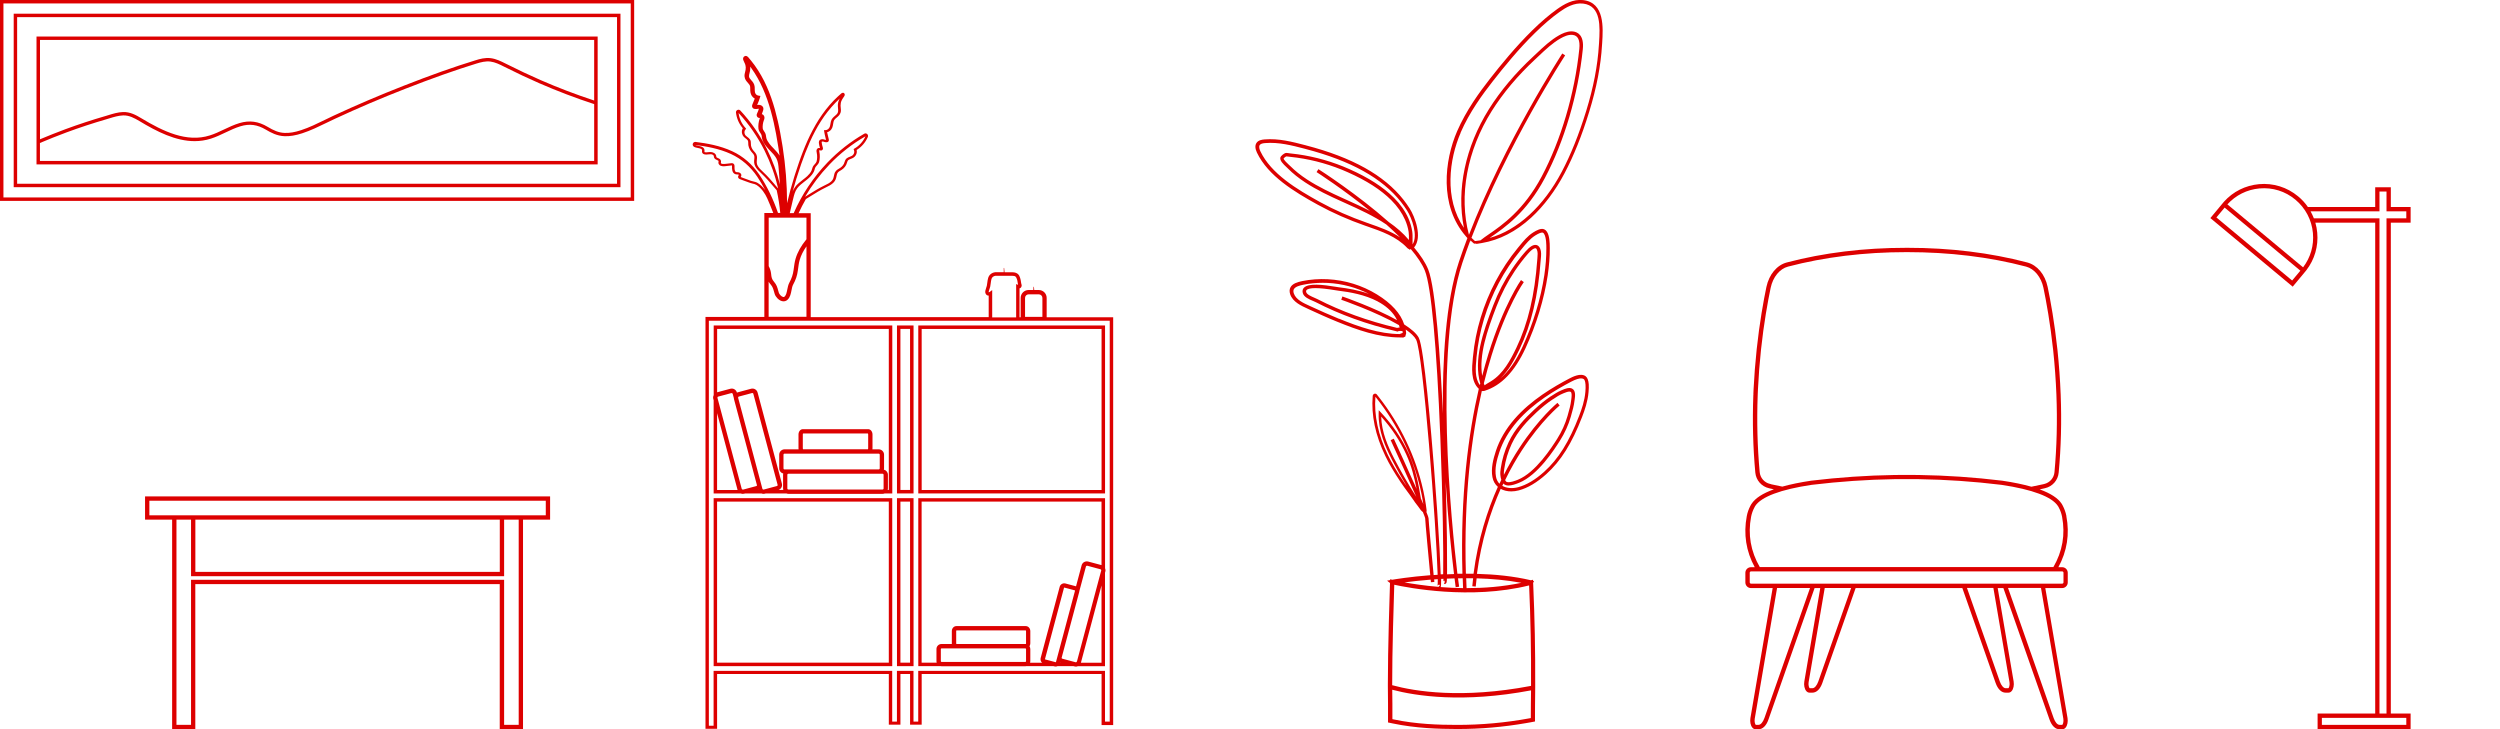 <svg xmlns="http://www.w3.org/2000/svg" id="_&#x30EC;&#x30A4;&#x30E4;&#x30FC;_2" data-name="&#x30EC;&#x30A4;&#x30E4;&#x30FC; 2" viewBox="0 0 480 140"><defs><style>      .cls-1 {        fill: none;      }      .cls-1, .cls-2 {        stroke-width: 0px;      }      .cls-2 {        fill: #d00;      }    </style></defs><g id="_&#x30EC;&#x30A4;&#x30E4;&#x30FC;_1-2" data-name="&#x30EC;&#x30A4;&#x30E4;&#x30FC; 1"><path class="cls-2" d="M269.33,64.82h.08s.07-.04.07-.04c.06-.03.13-.07.2-.1l.14-.06.04-.15c.02-.05.02-.11.02-.16.07-.11.11-.24.1-.38-.01-.22-.04-.44-.08-.66.95.66,1.67,1.32,1.99,1.93,1.34,2.53,3.9,36.26,4.14,45.16-.26.02-.51.03-.77.05-.39-4.17-.98-10.46-.98-10.92,0-.12-.15-.55-.41-1.19.04-.08.05-.19.04-.33-.09-.74-.2-1.48-.33-2.22-.08-.44-.17-.88-.26-1.32-.02-.11-.05-.21-.07-.32-1.41-6.37-4.36-12.58-8.5-17.86-.06-.08-.13-.16-.19-.24-.07-.09-.14-.18-.21-.27h0c-.11-.14-.28-.19-.45-.14-.19.06-.33.23-.34.42-.31,3.69.51,7.57,2.43,11.54.76,1.57,1.71,3.18,2.89,4.94.49.73,1.04,1.49,1.77,2.47.22.3.44.61.64.91.3.44.61.89.96,1.31.06.08.15.2.24.33.23.34.4.56.55.67l.02.02s.08.07.13.1c.26.62.41,1.04.44,1.17.01.65.69,7.91.98,10.96-3.95.31-6.78.78-7.3.87l-.4-.1v.17s-.59.11-.59.11l.56.44c-.06,1.68-.42,12.9-.41,19.38h0s0,.55,0,.55c0,1.08.02,2.18.03,3.26,0,.63,0,1.28,0,1.91,0,.32,0,.64,0,.96v.72s.33.07.33.07c.19.04.38.08.57.12,4.4.93,8.88,1.06,12.28,1.07.06,0,.13,0,.19,0,4.38,0,8.79-.38,13.1-1.13.29-.05.58-.1.86-.15.18-.03.36-.07.53-.1l.36-.07v-.34c0-.16,0-.32,0-.48v-.7c0-.62,0-1.27.01-1.89,0-.27,0-.54.01-.8,0-.79.02-1.55.02-2.3h0s0-.51,0-.51h0c.03-6.49-.1-12.95-.38-19.2v-.02c0-.12-.01-.24-.02-.35l.17-.37-.19-.05v-.2s-.4.1-.4.1c-3.34-.79-6.93-1.14-10.37-1.23.86-6.47,2.61-11.93,4.56-16.32.58.32,1.28.49,2.03.49.47,0,.96-.07,1.46-.2,1.7-.45,3.47-1.5,5.26-3.11,2.8-2.52,4.92-5.9,6.88-10.98.5-1.28,1.09-2.98,1.24-4.77.05-.57.07-1.08.04-1.51h0c-.06-.78-.26-1.29-.61-1.55-.95-.69-2.58.17-3.12.45-3,1.58-7.35,4.1-10.53,7.78-1.68,1.94-2.88,4.01-3.58,6.15-.5,1.54-.97,3.33-.65,5.01.14.76.5,1.39,1.04,1.85-2,4.48-3.81,10.05-4.67,16.69-.49,0-.98-.01-1.47-.01-.44-15.01,1.14-26.68,3.06-35.08.05.01.1.02.15.02s.1,0,.15-.02c.08,0,.16,0,.23-.03,3.21-1.01,5.78-3.69,7.86-8.19,2.09-4.54,3.56-9.37,4.26-13.97.27-1.83.41-3.59.4-5.24,0-1.14-.07-2.4-.54-3.13-.14-.23-.32-.39-.53-.48-.6-.27-1.45.18-2.12.6-1.09.69-1.9,1.69-2.69,2.66-.09.11-.19.23-.28.34-1.6,1.95-3.02,4.08-4.22,6.34-2.38,4.48-3.89,9.48-4.36,14.45l-.03.27c-.19,1.92-.43,4.5,1.14,5.96-1.96,8.47-3.58,20.28-3.14,35.5-.33,0-.65,0-.97.01-1.11-9.32-4.57-43.02.95-59.68.46-1.4.97-2.81,1.49-4.21l.11.13-.07-.25s0-.01,0-.02c.2.2.41.39.62.57.07.06.16.09.25.09.02,0,.03,0,.05,0,.06,0,.12-.03.17-.07.04,0,.08,0,.11-.01l-.18.15,1.21-.2c3.36-.57,6.53-2.2,9.44-4.86,2.44-2.23,4.66-5.19,6.43-8.55,1.76-3.34,3.31-7.19,4.72-11.77,1.42-4.6,2.23-8.81,2.47-12.85l.03-.41c.18-2.88.49-7.7-3.63-8.2h0c-1.97-.24-3.72.81-5.03,1.74-1.53,1.1-3.09,2.43-4.75,4.06-3.2,3.14-6.03,6.62-8.14,9.31-2.02,2.58-4.56,6.06-6.3,10.06-2.43,5.6-3.47,14.24,1.64,20.14l.33.38c-.58,1.52-1.12,3.05-1.63,4.57-2.55,7.69-3.18,18.91-3.08,29.11-.48-10.38-1.37-24.02-2.81-27.64-.53-1.33-1.49-2.77-2.72-4.23,1.68-1.97.14-5.95-.85-7.5h0c-.38-.59-.78-1.16-1.19-1.68-3.72-4.71-9.83-8.11-18.69-10.42l-.06-.02c-2.66-.69-5.18-1.35-7.93-1.13-.55.05-1.16.16-1.51.64-.33.46-.31,1.1.06,1.89,2.15,4.49,7.17,7.53,11.72,10.03,2.81,1.54,5.87,2.89,9.08,4.01l.38.13c2.76.96,5.61,1.95,7.64,4.1l.03.04c.06.06.12.11.18.14l.25.12.03.13.22-.19c1.24,1.46,2.2,2.87,2.72,4.17,1.21,3.05,2.26,14.39,2.96,31.94.48,12.03.62,22.66.55,26.33-.16,0-.32.02-.48.03-.03-1.09-.1-2.66-.22-4.96-.24-4.36-.63-10.05-1.07-15.62-.54-6.83-1.9-22.93-2.92-24.86-.44-.83-1.47-1.7-2.8-2.55-.68-2.1-2.43-4.04-5.23-5.76-2.83-1.74-6.11-2.75-9.48-2.92-1.64-.08-3.28.04-4.86.36-.88.18-1.84.46-2.24,1.16-.22.38-.25.84-.08,1.36.49,1.48,2.1,2.21,3.4,2.8.1.05.2.09.3.14,1.68.77,3.49,1.6,5.35,2.35,3.84,1.57,7.94,3.01,12.02,3.01.16,0,.31,0,.47,0ZM267.7,88.08c-1.21-2.34-2.43-5.1-2.51-8.09,2.01,2.22,3.63,4.66,4.81,7.26.99,2.18,1.55,4.38,1.98,6.62-1.57-3.54-3.51-7.77-4.37-9.64l-.6.28c1.54,3.34,3.53,7.71,4.92,10.89-1.56-2.45-2.98-4.91-4.22-7.31ZM272.82,95.77c-.48-2.96-1.06-5.85-2.36-8.72-1.28-2.83-3.08-5.47-5.33-7.86l-.41-.44-.02.6c-.09,3.33,1.25,6.4,2.57,8.96.87,1.68,1.82,3.38,2.85,5.09,0,0,0,0,0-.01-.05-.06-.09-.12-.13-.19-.03-.04-.05-.08-.08-.11-.05-.07-.1-.14-.14-.2-.02-.03-.04-.06-.06-.09-.05-.07-.1-.14-.14-.21-.02-.03-.04-.05-.05-.08-.06-.09-.13-.19-.19-.28-1.17-1.74-2.11-3.33-2.86-4.87-1.87-3.86-2.67-7.63-2.39-11.19.32.39.63.79.93,1.2,3.93,5.26,6.69,11.38,7.95,17.61.01.06.02.12.04.19.11.54.2,1.08.28,1.62-.14-.32-.28-.66-.44-1.01ZM287.23,91.53c-.29-1.53.15-3.23.63-4.68.67-2.06,1.83-4.05,3.45-5.93,3.11-3.59,7.39-6.07,10.34-7.63.93-.49,1.53-.64,1.92-.64.24,0,.4.06.51.14.11.08.29.32.34,1.07.03.39.02.86-.03,1.4-.15,1.7-.69,3.27-1.2,4.59-1.92,4.98-3.99,8.29-6.71,10.73-1.71,1.54-3.39,2.53-4.99,2.96-1.12.3-2.25.2-3.05-.26.07-.15.14-.3.21-.44.14.15.3.26.49.31.15.05.32.07.5.07.62,0,1.35-.25,2.01-.52,3.65-1.46,6.83-6.47,7.87-8.11.91-1.44,1.61-2.98,2.08-4.59l.05-.19c.26-.9.55-1.91.66-2.91,0-.06.02-.13.03-.2.09-.65.23-1.74-.52-2.1-.56-.27-1.35.05-1.86.27l-.12.05c-.74.3-1.41.74-2.05,1.16h-.02c-1.07.72-2.11,1.55-3.19,2.56-1.75,1.63-3.71,3.65-4.94,6.29-.76,1.64-1.24,3.24-1.5,5.02-.06.39-.11.81-.07,1.24.03.36.09.67.18.94-.12.24-.23.49-.35.75-.34-.35-.57-.8-.67-1.34ZM288.74,91.14c-.03-.36.02-.74.07-1.09.25-1.72.71-3.25,1.44-4.83,1.18-2.53,3.08-4.49,4.79-6.08,1.06-.98,2.07-1.8,3.11-2.48h.02c.61-.42,1.25-.84,1.93-1.11l.12-.05c.29-.12.78-.32,1.11-.32.08,0,.15.01.21.04.32.15.2,1.01.15,1.42-.01.08-.02.15-.03.22-.1.94-.38,1.89-.64,2.8l-.05.19c-.45,1.55-1.12,3.03-2,4.42-1.02,1.6-4.11,6.47-7.56,7.85-.41.16-1.5.6-2.07.43-.14-.04-.26-.17-.36-.36,1.08-2.23,2.2-4.14,3.23-5.73,3.71-5.7,7.21-8.58,7.24-8.6l-.42-.51s-3.59,2.95-7.36,8.73c-.94,1.44-1.94,3.14-2.93,5.1,0,0,0,0,0-.02ZM286.29,73.19c-.12.07-.24.14-.36.22-.3.18-.62.36-.9.57,0,0,0,0,0,0-.05-.13-.09-.26-.13-.39.49-1.98.99-3.77,1.48-5.35,2.94-9.5,6.16-14.04,6.19-14.08l-.54-.39s-3.3,4.65-6.27,14.23c-.39,1.26-.79,2.66-1.18,4.17-.64-4.02.92-8.6,2.74-13.33.93-2.41,2.11-4.7,3.52-6.81.77-1.15,1.61-2.26,2.51-3.29.93-1.07,1.37-1.1,1.48-1.08.11.02.2.12.27.31.18.45.13,1.05.08,1.59-.01.13-.02.25-.03.37-.48,6.69-1.78,12.2-4,16.83-1.13,2.36-2.53,5-4.86,6.43ZM283.47,68.79l.03-.27c.46-4.89,1.94-9.8,4.28-14.2,1.18-2.22,2.58-4.32,4.15-6.23.09-.11.19-.23.28-.34.75-.93,1.54-1.89,2.53-2.52.76-.48,1.16-.58,1.35-.58.07,0,.11.01.14.02.09.04.17.12.24.24h0c.43.67.43,2.2.43,2.78,0,1.61-.12,3.34-.39,5.14-.68,4.54-2.14,9.31-4.2,13.79-1.24,2.68-2.64,4.69-4.25,6.05,1.58-1.49,2.7-3.55,3.69-5.61,2.25-4.7,3.58-10.29,4.06-17.06h0c0-.12.02-.24.03-.36.06-.61.12-1.31-.12-1.9-.21-.52-.54-.67-.78-.71-.56-.09-1.24.33-2.08,1.3-.92,1.05-1.78,2.18-2.57,3.36-1.44,2.15-2.65,4.49-3.59,6.94-2.05,5.34-3.78,10.5-2.49,15-.02.1-.05.2-.07.3-1.03-1.31-.82-3.47-.66-5.12ZM280.43,25.48c1.71-3.94,4.22-7.37,6.22-9.92,2.09-2.67,4.9-6.14,8.08-9.25,1.64-1.61,3.17-2.92,4.68-4,1.21-.87,2.82-1.83,4.56-1.62h0c3.49.42,3.23,4.51,3.05,7.5l-.03.42c-.24,3.99-1.04,8.14-2.44,12.69-1.41,4.54-2.94,8.36-4.68,11.66-3.52,6.68-8.51,11.23-13.87,12.73.1-.07.19-.13.29-.2,2.55-1.75,6.81-4.68,10.31-11.28,3.74-7.04,6.4-16.07,7.3-24.76.28-2.75-1.05-3.31-1.87-3.41-.1-.01-.2-.02-.31-.02-.92,0-1.8.43-2.4.77-1.57.89-2.96,2.19-4.3,3.46-.22.21-.44.41-.65.61-3.45,3.2-6.3,6.6-8.49,10.09-4.55,7.26-6.27,15.47-4.81,22.79-3.85-5.6-2.82-13.2-.62-18.26ZM282.03,45.06c-1.97-7.49-.37-16.15,4.39-23.75,2.16-3.44,4.98-6.79,8.38-9.96.22-.2.44-.41.66-.62,1.31-1.24,2.66-2.51,4.17-3.36.59-.33,1.48-.77,2.31-.67,1.03.11,1.46,1.02,1.29,2.68-.89,8.61-3.53,17.55-7.23,24.52-3.43,6.45-7.6,9.33-10.1,11.05-.63.43-1.17.81-1.6,1.16l-.05.04c-.3.05-.61.09-.92.12h-.15c-.23-.19-.45-.39-.66-.61,6.79-17.77,17.86-34.84,17.99-35.03l-.55-.36c-.12.19-11.09,17.09-17.92,34.82v-.03ZM263.16,40.56c-1.49-.77-3.04-1.47-4.56-2.16l-.73-.33c-2.3-1.04-4.73-2.18-6.92-3.61-1.25-.82-2.31-1.67-3.23-2.59-.06-.06-.15-.14-.25-.23-.25-.23-1.01-.93-1.02-1.22.08-.11.38-.34.49-.39.08-.01.24.01.36.03.08.01.16.03.23.03.49.05,1,.11,1.49.18,3.36.47,6.64,1.41,9.75,2.8,3.62,1.61,6.35,3.36,8.35,5.36,1.18,1.18,2.07,2.45,2.65,3.77.34.76.57,1.55.69,2.34.07.48.06.96.05,1.46,0,.03,0,.05,0,.08-1.13-1.35-2.45-2.47-3.87-3.45-5.93-5.27-13.03-9.86-13.5-10.15l-.36.56c.1.06,5.18,3.34,10.35,7.53ZM262.8,42.89l-.38-.13c-3.18-1.11-6.2-2.44-8.98-3.97-4.45-2.45-9.38-5.42-11.44-9.73-.18-.38-.35-.91-.13-1.22.19-.26.6-.33,1.02-.37,2.64-.21,5.1.43,7.71,1.11l.06.02c8.71,2.27,14.71,5.6,18.34,10.19.4.5.78,1.05,1.15,1.62.94,1.47,2.15,4.83,1.06,6.51-.01-.3,0-.59,0-.9,0-.51.02-1.03-.06-1.57-.13-.85-.38-1.69-.73-2.51-.61-1.4-1.55-2.73-2.79-3.97-2.06-2.06-4.86-3.86-8.55-5.5-3.17-1.41-6.51-2.37-9.93-2.85-.51-.07-1.02-.13-1.52-.18-.06,0-.12-.02-.19-.03-.13-.02-.27-.05-.41-.05-.07,0-.14,0-.21.02-.22.05-.94.52-1,.92-.08.56.53,1.18,1.22,1.82.09.08.17.16.23.22.95.96,2.04,1.83,3.33,2.68,2.22,1.46,4.68,2.61,7.01,3.66l.73.33c2.68,1.21,5.42,2.45,7.83,4.09.92.82,1.82,1.65,2.65,2.48-1.82-1.22-3.94-1.96-6.01-2.68ZM267.7,112.27c2.6.57,14.64,2.93,25.89.13.28,6.28.41,12.77.37,19.29-13.27,2.53-22.29,1.06-26.66-.13-.02-6.19.32-16.87.4-19.3ZM293.7,137.91c-4.6.85-9.32,1.28-14,1.27-3.37,0-7.79-.13-12.12-1.05-.08-.02-.16-.03-.24-.05v-.06c0-.32,0-.64,0-.96,0-.63,0-1.29,0-1.92-.01-.9-.02-1.8-.03-2.71,4.51,1.19,13.53,2.6,26.65.12,0,.83-.01,1.69-.03,2.59,0,.63,0,1.28-.01,1.9v.7s0,.09,0,.13c-.07.01-.15.03-.22.04ZM282.84,111.02c-.06.51-.12,1.02-.16,1.54l.66.06c.05-.54.11-1.06.17-1.58,2.83.08,5.77.33,8.59.86-3.58.76-7.2,1.02-10.52,1.02-.03-.64-.05-1.27-.07-1.9.44,0,.89,0,1.34.01ZM279.17,110.22c-.45.01-.9.03-1.34.05,0-.25,0-.55.01-.89.01-1.51,0-3.61-.03-6.09-.05-3.3-.13-7-.24-10.76.48,7.73,1.19,14.28,1.6,17.69ZM276.71,111.15c.15,0,.29-.02.44-.02-.01.27-.03.44-.04.5,0-.04.06-.14.18-.19l.12.31-.18.28.21.13.18-.15c.1-.08.16-.13.19-.91.48-.02.97-.04,1.46-.05.13,1.06.21,1.66.22,1.69l.66-.09s-.08-.61-.21-1.61c.3,0,.6,0,.9-.01.02.63.05,1.26.07,1.89-1.51-.02-2.95-.09-4.3-.2.06-.16.1-.53.09-1.56ZM276.01,112.45s.06-.13.19-.17c.1-.03.21-.01.29.05l-.28.35c-2.71-.23-4.99-.58-6.55-.86,1.27-.17,3-.37,5.03-.53.03.27.04.44.05.5l.66-.06c-.01-.16-.03-.32-.05-.48.23-.02.47-.03.7-.05,0,.68,0,1.12-.05,1.26ZM269.32,63.97h0s.32-.02.32-.02l-.32.02ZM264.53,57.89c1.5.8,2.62,1.78,3.35,2.93.13.21.25.43.36.65-4.28-2.38-10.14-4.42-10.5-4.55l-.22.63c.09.03,6.81,2.37,11.09,4.88.04.15.08.3.12.45-.13,0-.26.02-.39.05-.03,0-.06.01-.09.03-5.68-1.35-10.71-3.17-15.35-5.55-.15-.08-.34-.16-.53-.24-.58-.25-1.46-.62-1.58-1.09-.06-.21,0-.31.06-.38.23-.26.81-.38,1.72-.38s2.25.14,3.92.42c.21.04.37.06.46.07,2.23.27,5.1.76,7.6,2.08ZM257.09,61.21c-1.85-.75-3.65-1.57-5.33-2.34-.1-.05-.2-.09-.31-.14-1.18-.53-2.64-1.19-3.04-2.4-.11-.33-.1-.6.02-.82.28-.48,1.11-.7,1.8-.84,1.21-.25,2.46-.37,3.72-.37.32,0,.64,0,.97.02,2.78.14,5.49.87,7.92,2.11-2.04-.74-4.13-1.07-5.84-1.28-.08,0-.23-.03-.43-.07-2.61-.43-5.38-.75-6.23.18-.17.18-.34.5-.21.99.2.78,1.18,1.2,1.97,1.53.19.08.36.15.49.22,4.73,2.43,9.84,4.27,15.62,5.63l.15.03.12-.08c.21-.04.41-.05.61-.03l.2.03c.01.11.03.22.03.33l-.59.23h.01c-3.93-.02-7.91-1.42-11.65-2.95Z"></path><g><path class="cls-2" d="M211.5,139.21h2.23V60.92h-12.77v-3.72c0-.84-.68-1.52-1.52-1.52h-.87c-.02-.19-.04-.39-.05-.58,0-.06-.09-.06-.09,0,0,.19-.02.39-.03.58h-.91c-.84,0-1.52.68-1.52,1.52v3.72h-.22v-5.55c.12-.03.23-.1.3-.21.11-.16.14-.36.08-.54-.06-.17-.08-.35-.11-.54-.03-.23-.07-.46-.15-.7-.01-.03-.02-.06-.03-.09-.13-.38-.36-1.02-1.52-1.02h-1.45c-.02-.27-.05-.53-.07-.8,0-.05-.08-.04-.08,0,0,.26,0,.53,0,.79h-1.41s-.08,0-.12,0c-.04,0-.08,0-.12.01-.66.08-1.16.49-1.34,1.09-.09.3-.13.62-.17.92-.03.21-.05.41-.09.6-.01.07-.06.19-.1.31-.15.44-.25.78-.18,1.05.09.33.31.45.43.49.07.02.14.03.21.03h0v4.13h-34.17v-19.96h-2.33c.43-.93.89-1.83,1.4-2.71.32-.19.64-.39.96-.59.88-.55,1.8-1.12,2.76-1.59l.14-.07c.48-.23.98-.47,1.39-.86.46-.44.55-.86.65-1.36.01-.07.03-.14.05-.21.1-.44.33-.58.67-.78.18-.11.39-.23.59-.42.22-.2.39-.43.52-.68.07-.13.11-.27.16-.41.07-.21.13-.41.26-.51.15-.11.32-.17.49-.24.31-.12.66-.25.92-.66.21-.33.27-.68.19-1.04.95-.6,1.68-1.44,2.15-2.5.08-.19.03-.41-.13-.56-.16-.14-.37-.17-.55-.07-2.6,1.49-4.98,3.35-7.08,5.54-2.72,2.84-4.89,6.11-6.48,9.71h-.75c.19-.86.39-1.72.6-2.57l.06-.23c.18-.73.33-1.37.76-1.96.17-.23.38-.46.67-.71.23-.2.48-.39.72-.58.3-.23.62-.47.9-.74.43-.41.72-.78.91-1.18.08-.16.12-.31.16-.46.02-.07.04-.15.07-.23.06-.17.19-.32.33-.47.17-.18.36-.39.45-.69.16-.54.18-1.3.05-1.94v-.05c-.03-.08-.05-.16-.04-.22,0-.02.01-.04.02-.04.02,0,.07.01.1.02.12.03.37.09.53-.12.13-.18.07-.38.04-.47-.1-.29-.17-.6-.2-.9,0-.04-.02-.12,0-.16.02-.05.15-.07.28-.04.06.01.11.03.17.05.16.05.34.11.55.08.13-.02.22-.07.29-.15.12-.15.08-.33.07-.4-.05-.23-.1-.45-.16-.67-.06-.24-.12-.47-.16-.7.19-.05.36-.13.52-.26.49-.39.56-.88.64-1.36.02-.13.04-.26.07-.39.08-.37.33-.58.62-.82.29-.24.62-.52.75-1,.08-.3.04-.6.01-.89-.02-.14-.03-.27-.03-.39,0-.35.06-.68.19-.96.08-.18.19-.36.31-.54l.02-.03s.02-.03.04-.05c.15-.2.27-.39.24-.59-.02-.1-.07-.18-.15-.24-.26-.18-.53.08-.67.21-.02.02-.03.03-.04.04-.15.13-.29.26-.44.39-.28.26-.56.53-.83.81-.52.54-1.03,1.13-1.51,1.74-.46.59-.9,1.22-1.33,1.88-.4.63-.79,1.3-1.16,2-.35.65-.69,1.35-1.02,2.08-.3.67-.6,1.39-.89,2.14-.27.69-.53,1.4-.79,2.17-.23.67-.47,1.38-.72,2.17l-.15.48c-.52,1.65-.97,3.33-1.37,5.03-.01-3.63-.29-7.22-.84-10.75-.03-.16-.05-.33-.08-.49-.13-.82-.26-1.56-.39-2.26-.15-.8-.3-1.55-.47-2.27-.18-.78-.37-1.54-.57-2.26-.22-.77-.45-1.52-.7-2.22-.26-.75-.55-1.48-.86-2.16-.32-.72-.67-1.42-1.04-2.07-.39-.69-.81-1.35-1.25-1.96-.23-.32-.47-.63-.71-.93-.12-.15-.25-.3-.38-.45,0,0-.02-.02-.03-.04-.12-.15-.42-.56-.83-.36-.13.06-.22.17-.27.31-.09.28.06.56.16.75.01.02.02.04.03.05v.03c.1.19.18.37.23.55.08.28.09.58.04.91-.02.11-.05.24-.08.37-.07.28-.16.6-.12.94.05.55.36.89.63,1.19.24.27.43.48.45.8,0,.13.01.25.01.38,0,.49.01,1.05.48,1.55.12.13.25.23.39.31-.06.17-.14.34-.21.51-.09.21-.18.42-.26.65-.03.08-.11.32.02.55.05.09.16.21.36.26.23.06.45.03.62,0,.05,0,.11-.02.16-.02.03,0,.06,0,.09,0,0,0,0,.02,0,.03-.08.29-.19.57-.32.83-.04.09-.18.35-.03.62.14.26.39.29.55.29,0,0,0,.01,0,.02l-.02.05c-.23.63-.33,1.42-.25,2,.05.35.22.6.37.82.11.16.2.3.23.45.01.08.02.15.03.23.02.16.04.32.1.51.13.44.37.87.76,1.36.25.32.53.6.79.88.22.23.43.44.62.67.24.29.41.53.54.77.32.62.38,1.26.44,1.99l.02.23c.09.92.16,1.85.22,2.77-.58-2.34-1.42-4.62-2.5-6.79-1.35-2.72-3.07-5.21-5.11-7.4-.14-.15-.35-.18-.54-.1-.2.09-.31.29-.29.49.14,1.15.58,2.17,1.31,3.02-.18.32-.23.68-.13,1.05.12.47.42.7.68.9.15.12.29.23.4.38.09.13.09.34.1.56,0,.14,0,.29.03.43.05.28.15.55.3.81.14.24.3.42.44.58.27.3.44.5.41.95,0,.07-.01.15-.02.22-.05.51-.09.94.22,1.49.27.49.68.87,1.07,1.23l.11.11c.78.73,1.48,1.55,2.16,2.34.24.28.49.57.74.85.32,1.42.54,2.88.68,4.36h-.43c-.95-2.74-2.15-5.21-3.55-7.29-1.37-2.04-3.14-3.58-5.26-4.56-2.34-1.08-4.85-1.51-7-1.78-.24-.03-.46.1-.54.32-.08.22,0,.46.21.6.2.13.47.18.76.24.61.12.82.21.8.48,0,.02,0,.04,0,.06-.01.08-.03.19.01.31.07.23.29.37.6.4.21.02.41,0,.61-.02.16-.02.31-.03.46-.03.25.01.54.14.58.35,0,.02,0,.05,0,.07,0,.06.01.13.04.2.1.29.36.4.58.5.14.06.28.12.29.19,0,.02,0,.07-.01.11,0,.06-.02.13-.02.21,0,.18.09.33.22.45.32.28.87.24,1.03.22l1.25-.14c.06,0,.09,0,.11,0,0,.02,0,.04,0,.09-.01.47-.04,1.35.64,1.58.13.04.26.05.37.05.07,0,.13,0,.19.02.06.01.1.05.12.07,0,.02-.02.04-.04.06-.05.08-.13.21-.11.38.04.26.31.36.39.39.21.08.42.16.64.24.42.16.84.32,1.27.46.17.06.33.1.49.14.27.06.52.12.73.25.95.58,1.7,1.72,2.08,2.59.42.94.8,1.88,1.15,2.8h-1.71v19.96h-11.3v79.08h2.23v-10.53h32.97v9.74h2.23v-9.74h1.85v9.74h2.23v-9.74h34.54v9.74ZM196.81,57.2c0-.38.31-.69.69-.69h1.95c.38,0,.69.31.69.69v3.64h-3.33v-3.64ZM159.24,31.6c2.06-2.15,4.39-3.98,6.93-5.43-.46,1.01-1.17,1.8-2.1,2.34l-.18.11.07.2c.1.28.08.54-.09.8-.17.27-.39.35-.67.46-.19.07-.41.15-.62.31-.26.19-.35.49-.44.76-.04.12-.07.24-.12.32-.11.2-.25.39-.43.55-.16.15-.34.26-.51.36-.37.22-.76.45-.9,1.1-.02.08-.03.15-.05.22-.1.47-.16.78-.51,1.11-.35.34-.79.55-1.26.77l-.14.07c-.98.48-1.91,1.05-2.81,1.61-.28.17-.55.35-.83.52,1.3-2.22,2.86-4.29,4.65-6.16ZM152.95,34.18l.15-.47c.25-.79.48-1.49.71-2.16.27-.77.52-1.47.79-2.15.29-.74.59-1.45.88-2.12.32-.72.66-1.41,1-2.05.36-.69.75-1.35,1.14-1.96.41-.65.85-1.27,1.3-1.84.47-.6.97-1.17,1.48-1.7.26-.27.54-.54.81-.79.01-.01.03-.03.04-.04-.05.09-.1.18-.15.28-.16.35-.24.75-.23,1.17,0,.15.02.3.03.44.03.25.05.5,0,.71-.08.32-.31.52-.58.74-.31.26-.66.55-.79,1.09-.03.14-.06.28-.08.42-.07.44-.13.78-.46,1.05-.15.12-.32.18-.51.19h-.27s.04.28.04.28c.05.34.13.68.21,1,.05.2.1.4.14.6-.08,0-.17-.03-.27-.06-.07-.02-.14-.04-.21-.06-.31-.07-.71,0-.85.33-.06.15-.05.29-.04.42.04.32.11.63.21.93-.08-.02-.17-.03-.26-.02-.21.04-.38.23-.41.47-.02.14.01.27.04.39v.05c.13.55.11,1.23-.03,1.7-.06.19-.19.33-.34.5-.16.17-.34.37-.43.64-.03.09-.05.17-.08.25-.04.13-.07.26-.13.38-.16.34-.42.67-.8,1.03-.27.25-.57.48-.87.71-.25.19-.5.39-.74.6-.32.28-.56.53-.74.8-.2.28-.35.57-.47.87.24-.88.49-1.75.76-2.61ZM149.15,29.17c-.21-.25-.44-.48-.65-.71-.27-.27-.52-.53-.74-.82-.31-.4-.51-.74-.61-1.08-.04-.12-.05-.24-.07-.37-.01-.09-.02-.18-.04-.27-.06-.32-.22-.55-.36-.76-.11-.17-.21-.31-.23-.47-.06-.45.02-1.1.21-1.6l.02-.04c.04-.12.1-.26.1-.43,0-.32-.18-.6-.45-.69-.02,0-.04-.01-.06-.02.1-.23.18-.46.25-.7.03-.1.08-.3.03-.51-.1-.37-.5-.61-.96-.57-.07,0-.15.02-.22.03.04-.11.09-.22.14-.33.13-.31.26-.63.36-.97l.13-.44-.45-.08c-.15-.03-.27-.1-.38-.21-.24-.25-.25-.53-.26-1,0-.14,0-.28-.01-.44-.05-.61-.38-.99-.66-1.29-.25-.28-.4-.46-.43-.72-.02-.19.04-.41.1-.65.04-.14.08-.29.1-.44.04-.28.05-.54.03-.8.08.11.16.22.24.33.42.59.83,1.23,1.2,1.89.35.63.69,1.3,1,2,.29.66.57,1.37.83,2.1.24.69.47,1.41.68,2.17.2.7.38,1.45.56,2.21.16.71.31,1.44.46,2.24.13.69.26,1.43.38,2.24.03.16.05.33.08.49.07.47.14.95.21,1.42-.13-.22-.3-.44-.51-.69ZM148.76,35.43c-.69-.8-1.4-1.63-2.2-2.37l-.11-.11c-.38-.35-.74-.69-.97-1.11-.23-.42-.2-.73-.16-1.21,0-.07.01-.15.02-.22.05-.66-.24-1-.53-1.32-.13-.15-.27-.3-.38-.49-.12-.21-.2-.43-.24-.65-.02-.1-.02-.22-.02-.34,0-.28,0-.59-.19-.85-.15-.21-.33-.35-.5-.47-.24-.18-.43-.33-.51-.63-.08-.3-.03-.56.16-.79l.13-.17-.14-.15c-.73-.8-1.17-1.76-1.31-2.86,1.99,2.15,3.67,4.59,5,7.25,1.15,2.32,2.02,4.75,2.6,7.26-.22-.25-.43-.49-.64-.74ZM145.49,35.14c-.28-.17-.58-.24-.87-.31-.16-.04-.3-.07-.45-.12-.42-.15-.85-.31-1.26-.46-.21-.08-.43-.16-.64-.24-.02,0-.04-.01-.05-.02,0,0,0-.01,0-.02.04-.06.09-.13.11-.23.03-.12,0-.25-.07-.37-.09-.14-.26-.25-.44-.28-.09-.02-.18-.02-.26-.03-.09,0-.17,0-.23-.03-.3-.1-.31-.62-.3-1.09,0-.09,0-.32-.15-.47-.17-.17-.41-.14-.52-.13l-1.25.14c-.28.03-.54-.01-.65-.11-.03-.03-.05-.05-.05-.09,0-.03,0-.06.01-.1.01-.07.03-.17.01-.27-.05-.33-.36-.47-.58-.56-.14-.06-.28-.12-.31-.2,0-.02-.01-.05-.01-.09,0-.04,0-.08-.01-.11-.09-.49-.6-.74-1.04-.76-.19,0-.37,0-.54.03-.18.02-.35.04-.51.02-.11,0-.16-.04-.17-.05,0-.01,0-.06,0-.1,0-.03,0-.06.01-.09.06-.76-.7-.9-1.2-1-.23-.04-.46-.09-.58-.17-.01,0-.01-.01,0,0,2.11.27,4.58.69,6.86,1.74,2.04.94,3.74,2.42,5.06,4.38.53.8,1.04,1.65,1.51,2.55-.4-.53-.88-1.03-1.43-1.36ZM147.58,54.08c.1.18.23.37.41.57.36.42.47.81.61,1.31.04.16.09.33.15.51.17.52.75,1.19,1.4,1.35.4.1.79,0,1.08-.29.49-.47.62-1.18.74-1.8.08-.41.15-.79.3-1.06.51-.93.79-1.75.92-2.75l.04-.29c.08-.6.15-1.17.31-1.72h0c.25-.87.68-1.73,1.3-2.61v13.53h-7.26v-6.75ZM147.58,41.79h7.26v4.15c-1.04,1.26-1.72,2.48-2.09,3.74-.18.62-.26,1.24-.34,1.85l-.04.29c-.12.89-.36,1.62-.82,2.46-.21.39-.3.85-.39,1.3-.11.55-.21,1.08-.51,1.36-.09.09-.18.11-.3.08-.35-.09-.73-.54-.81-.8-.05-.16-.1-.32-.14-.48-.14-.53-.29-1.07-.78-1.63-.45-.52-.5-.87-.57-1.56-.05-.49-.2-.97-.46-1.46v-9.31ZM189.96,56.07c-.05.04-.09.05-.12.06,0,0,0-.02-.01-.04-.02-.11.1-.48.17-.66.05-.15.1-.28.12-.39.05-.22.07-.44.1-.66.04-.29.07-.56.14-.81.1-.35.39-.57.78-.62.03,0,.05,0,.09,0,.03,0,.05,0,.08,0h3.02c.69,0,.77.24.89.58.01.04.02.07.04.1.06.17.09.36.12.56.02.16.05.33.09.5l-.37-.15v6.4h-4.6v-5.25l-.53.4ZM176.3,128.81v9.74h-.91v-9.74h-3.18v9.74h-.91v-9.74h-34.29v10.53h-.91V61.58h76.97v76.97h-.91v-9.74h-35.86Z"></path><path class="cls-2" d="M137.02,127.9h34.29v-32.25h-34.29v32.25ZM137.68,96.31h32.97v30.92h-32.97v-30.92Z"></path><path class="cls-2" d="M172.22,94.74h3.18v-32.25h-3.18v32.25ZM172.88,63.15h1.85v30.92h-1.85v-30.92Z"></path><path class="cls-2" d="M137.02,75.89c-.11.22-.13.47-.07.71l.07.24v17.9h5.2c.12.05.26.08.39.08.09,0,.18-.01.27-.03l.18-.05h3.14c.12.05.26.08.39.08.09,0,.18-.01.26-.03l.18-.05h3.95c.12.05.26.08.4.08h18.08c.14,0,.28-.03.4-.08h1.46v-32.25h-34.29v13.39ZM137.68,94.08v-14.76l3.93,14.74s0,.01,0,.02h-3.94ZM142.66,93.99c-.11.03-.22-.04-.25-.14l-4.66-17.46c-.01-.05,0-.11.02-.15.03-.05.07-.08.12-.09l2.54-.68s.03,0,.05,0c.09,0,.17.06.2.15l.21.79c0,.07.01.14.03.21l4.42,16.56s-.02.05-.02.06c-.02.03-.05.07-.12.09l-2.54.68ZM145.5,94.08s.06-.02.09-.03h0s0,.03,0,.03h-.1ZM146.63,93.99c-.11.03-.22-.04-.25-.14l-4.66-17.47c-.01-.05,0-.11.02-.15.03-.05.07-.08.12-.09l2.54-.68s.04,0,.05,0c.04,0,.08.02.1.03.03.02.08.05.09.12l4.66,17.47c.02.07,0,.12-.02.15-.02.03-.05.07-.12.09l-2.54.68ZM166.69,86.06c0,.11-.03.17-.05.2h-12.45s-.05-.09-.05-.2v-2.63c0-.11.03-.17.05-.2h12.45s.05.1.05.2v2.63ZM160.88,87.1h7.83c.11,0,.2.09.2.2v2.63c0,.11-.09.2-.2.2h-18.08c-.11,0-.2-.09-.2-.2v-2.63c0-.11.09-.2.2-.2h10.25ZM169.65,93.79c0,.11-.09.2-.2.2h-18.08c-.11,0-.2-.09-.2-.2v-2.63c0-.11.09-.2.2-.2h18.08c.11,0,.2.09.2.2v2.63ZM137.68,63.15h32.97v30.92h-.21c.03-.09.04-.19.04-.28v-2.63c0-.48-.33-.88-.77-.99.02-.08.03-.16.03-.24v-2.63c0-.57-.46-1.03-1.03-1.03h-1.21c.01-.07.02-.14.02-.21v-2.63c0-.58-.37-1.03-.84-1.03h-12.53c-.47,0-.84.45-.84,1.03v2.63c0,.07,0,.14.02.21h-2.69c-.57,0-1.03.46-1.03,1.03v2.63c0,.48.33.88.77.99-.02.08-.03.15-.03.24v2.63c0,.1.01.19.04.28h-.91c.23-.08.42-.24.54-.45.14-.24.17-.51.1-.78l-4.66-17.47c-.07-.27-.24-.49-.48-.63-.24-.14-.52-.17-.78-.1l-2.54.68c-.06.02-.12.04-.17.06h0c-.15-.56-.71-.89-1.26-.74l-2.54.68s0,0,0,0v-12.18Z"></path><path class="cls-2" d="M212.17,109.93l.05-.18h0c.06-.23.04-.46-.05-.66v-13.44h-35.86v32.25h4.29c.06.01.12.02.18.02h16.09c.06,0,.12,0,.18-.02h5.21l.19.05c.08.02.16.03.23.03.13,0,.25-.03.37-.08h3.06l.18.05c.09.02.18.04.27.04.14,0,.27-.03.39-.08h5.21v-17.97ZM197,126.96c0,.07-.06.13-.13.13h-16.09c-.08,0-.14-.06-.14-.13v-2.34c0-.08.06-.13.14-.13h16.09c.07,0,.13.06.13.13v2.34ZM197,123.52c0,.08-.04.13-.04.13h-13.32s-.05-.05-.05-.13v-2.35c0-.08.04-.13.04-.13h13.32s.05.05.05.13v2.35ZM197.78,127.24c.03-.09.04-.18.04-.28v-2.34c0-.2-.06-.38-.16-.54.1-.16.16-.35.16-.56v-2.35c0-.53-.39-.96-.87-.96h-13.33c-.48,0-.87.43-.87.96v2.35s0,.09,0,.13h-1.99c-.53,0-.96.43-.96.96v2.34c0,.1.01.19.04.28h-2.89v-30.92h34.54v12.19s-.01,0-.02,0l-2.54-.68c-.27-.07-.54-.03-.78.1-.24.14-.41.36-.48.63l-1.07,4.02s-.03-.01-.05-.01l-1.99-.53c-.23-.06-.47-.03-.68.09-.21.12-.36.31-.42.55l-3.65,13.67c-.06.23-.03.47.09.68.05.09.12.17.2.23h-2.33ZM202.75,127.1s-.02.03-.03.04c-.01,0-.03.01-.05,0l-1.99-.53s-.04-.02-.04-.03c0-.01-.01-.03,0-.05l3.65-13.67s.02-.04.03-.04c0,0,.02,0,.03,0,0,0,.01,0,.02,0l1.99.53s.04.02.04.03c0,.01.01.03,0,.05l-3.65,13.67ZM203.57,127.24v-.03s.07.02.1.03h-.1ZM206.75,127.01c-.02.07-.07.11-.09.12-.03.02-.08.04-.15.02l-2.54-.68c-.07-.02-.11-.07-.12-.09,0-.01-.02-.04-.02-.07l3.38-12.66h0c.02-.06.03-.12.03-.18l1.26-4.7c.02-.07.07-.11.1-.12.02-.01.06-.03.1-.03.02,0,.03,0,.05,0l2.54.68c.11.03.17.14.14.25l-4.66,17.47ZM211.5,127.24h-3.96s0-.01,0-.02l3.95-14.81v14.83Z"></path><path class="cls-2" d="M212.17,62.49h-35.86v32.25h35.86v-32.25ZM211.5,94.08h-34.54v-30.92h34.54v30.92Z"></path><path class="cls-2" d="M172.22,127.9h3.18v-32.25h-3.18v32.25ZM172.88,96.31h1.85v30.92h-1.85v-30.92Z"></path></g><path class="cls-2" d="M396.75,99.08h0c-.14-.71-.38-1.38-.71-2.01-.04-.07-.07-.13-.11-.2-.03-.05-.05-.09-.08-.14-.7-1.07-2.11-2-4.23-2.77.27-.06.53-.11.77-.17l.26-.06c1.43-.32,2.49-1.53,2.62-3,.45-4.82.58-9.86.38-14.97v-.02c-.11-2.82-.32-5.71-.62-8.59-.56-5.23-1.33-9.44-1.88-12.06-.5-2.4-2.01-4.2-3.93-4.7-7.09-1.86-14.81-2.81-22.93-2.81h-.27c-8.12,0-15.84.94-22.94,2.81-1.92.5-3.42,2.31-3.93,4.71-.55,2.64-1.32,6.86-1.87,12v.02c-.27,2.55-.47,5.1-.59,7.57-.01.29-.03.59-.04.88v.27s-.01.02-.01.02c-.19,5.09-.06,10.1.38,14.88.14,1.47,1.2,2.68,2.63,3l.21.05c.23.05.47.1.72.16-2.15.78-3.59,1.71-4.29,2.8-.03.05-.06.09-.09.14-.04.06-.08.13-.11.2-.34.63-.58,1.31-.71,2.01-.65,3.44-.14,6.74,1.53,9.8h-.72c-.6,0-1.08.48-1.08,1.08v1.85c0,.6.48,1.08,1.08,1.08h4.16l-4.27,24.96c-.12.69.03,1.43.37,1.83.17.21.4.32.63.32h.55c.8,0,1.5-.68,1.91-1.86l8.86-25.25h1.09l-3.06,17.93c-.12.69.03,1.43.37,1.83.17.21.4.32.63.32h.55c.8,0,1.5-.68,1.91-1.86l6.39-18.22h20.49l6.39,18.22c.42,1.18,1.11,1.86,1.91,1.86h.55c.23,0,.46-.11.63-.32.34-.4.48-1.13.37-1.83l-3.06-17.93h1.09l8.86,25.25c.42,1.18,1.11,1.86,1.91,1.86h.55c.23,0,.46-.11.63-.32.34-.4.48-1.13.37-1.83l-4.27-24.96h3.23c.6,0,1.08-.48,1.08-1.08v-1.85c0-.6-.48-1.08-1.08-1.08h-.72c1.67-3.07,2.19-6.36,1.53-9.8ZM340.05,92.96l-.2-.05c-1.09-.24-1.89-1.16-1.99-2.27-.44-4.75-.57-9.72-.38-14.77v-.02s.01-.26.01-.26c.01-.29.02-.58.04-.87.12-2.46.31-5,.58-7.54v-.02c.55-5.1,1.31-9.29,1.86-11.9.43-2.06,1.74-3.66,3.33-4.07,7.03-1.84,14.67-2.78,22.73-2.78.04,0,.09,0,.13,0,8.1,0,15.79.92,22.85,2.78,1.59.42,2.9,2.02,3.33,4.07.54,2.6,1.31,6.78,1.87,11.98.3,2.86.51,5.73.62,8.52v.02c.2,5.09.07,10.1-.37,14.88-.1,1.11-.9,2.02-1.98,2.27l-.26.06c-.64.14-1.37.3-2.19.46-1.58-.45-3.46-.84-5.63-1.16-5.35-.65-10.71-1.01-15.93-1.09-.4,0-.78,0-1.14-.01h-.02c-.12,0-.24,0-.35,0-.11,0-.22,0-.32,0h-1.11c-.1,0-.21,0-.32,0-.11,0-.23,0-.35,0h-.02c-.36,0-.74,0-1.14.01-5.22.08-10.58.45-15.94,1.09-2.13.32-3.98.7-5.55,1.14-.8-.16-1.52-.31-2.15-.45ZM338.77,137.86c-.28.8-.72,1.31-1.13,1.31h-.53c-.12-.09-.3-.59-.2-1.18l4.29-25.1h6.33l-8.76,24.98ZM349.12,130.83c-.28.79-.72,1.31-1.13,1.31h-.53c-.12-.09-.3-.59-.2-1.18l3.09-18.07h5.07l-6.3,17.94ZM385.82,130.96c.1.59-.09,1.09-.2,1.18h-.53c-.41,0-.85-.51-1.13-1.31l-6.3-17.94h5.07l3.09,18.07ZM396.16,137.99c.1.59-.09,1.09-.2,1.18h-.53c-.41,0-.85-.51-1.13-1.31l-8.76-24.98h6.33l4.29,25.1ZM395.94,109.71c.14,0,.25.11.25.25v1.85c0,.14-.11.25-.25.25h-59.74c-.14,0-.25-.11-.25-.25v-1.85c0-.14.11-.25.25-.25h59.74ZM394.27,108.88h-56.39c-1.75-3.01-2.31-6.26-1.67-9.65.12-.62.33-1.22.63-1.78.03-.06.06-.11.09-.17.02-.04.04-.07.06-.11,1.16-1.79,4.92-3.2,10.86-4.08,5.32-.64,10.65-1.01,15.84-1.09.4,0,.78,0,1.13-.01h.02c.12,0,.24,0,.36,0h.31s1.42,0,1.42,0c.12,0,.24,0,.35,0h.02c.35,0,.73,0,1.13.01,5.19.08,10.52.44,15.83,1.09,5.95.88,9.71,2.29,10.87,4.08.02.04.04.07.07.11.03.05.06.11.09.17.3.56.51,1.15.63,1.78.64,3.39.08,6.64-1.67,9.65Z"></path><path class="cls-2" d="M456.04,35.95v3.8h-12.92c-.52-.76-1.15-1.45-1.88-2.05-2.11-1.76-4.78-2.59-7.52-2.34-2.6.24-4.96,1.42-6.7,3.35h0s-.26.31-.26.31c0,0,0,0,0,0l-2.37,2.85,15.81,13.17,2.37-2.85h0s0,0,0,0l.26-.32h0c1.58-2.06,2.32-4.6,2.08-7.2-.06-.66-.18-1.3-.36-1.92h11.49v94.25h-11.06v3h17.86v-3h-3.8V42.75h3.8v-3h-3.8v-3.8h-3ZM440.09,53.86l-14.54-12.11,1.58-1.89,14.54,12.11-1.58,1.89ZM442.19,51.33l-14.53-12.09c1.6-1.76,3.76-2.84,6.14-3.06,2.52-.23,4.97.53,6.91,2.15,1.94,1.62,3.14,3.89,3.37,6.41.22,2.38-.45,4.7-1.89,6.59ZM462.01,137.83v1.35h-16.21v-1.35h16.21ZM462.01,40.57v1.35h-3.8v95.08h-1.35V41.92h-12.6c-.18-.46-.39-.91-.63-1.35h13.23v-3.8h1.35v3.8h3.8Z"></path><path class="cls-2" d="M100.42,140v-40.23h5.2v-4.46H27.85v4.46h5.2v40.23h4.45v-27.85h58.45v27.85h4.46ZM28.68,98.94v-2.8h76.11v2.8H28.68ZM37.51,99.77h58.45v10.03h-58.45v-10.03ZM36.68,111.32v27.85h-2.8v-39.4h2.8v10.86h60.11v-10.86h2.8v39.4h-2.8v-27.85h-60.11Z"></path><g><path class="cls-2" d="M0,38.57h121.76V0H0v38.57ZM.66.66h120.44v37.25H.66V.66Z"></path><path class="cls-2" d="M2.63,35.94h116.5V2.63H2.63v33.31ZM3.29,3.29h115.18v31.99H3.29V3.29Z"></path><path class="cls-2" d="M7.01,27.02v4.54h107.74V7.01H7.01v20.01ZM114.09,30.9H7.67v-3.45c1.67-.71,3.38-1.39,5.1-2.03,2.49-.92,5.07-1.77,7.65-2.52.19-.05.37-.11.56-.17.87-.27,1.78-.54,2.66-.57,1.16-.04,2.17.52,3.12,1.08,3.39,2.05,6.98,3.86,10.61,3.86,1.04,0,2.08-.15,3.12-.48.97-.31,1.9-.75,2.8-1.18.93-.44,1.89-.9,2.89-1.2,1.73-.52,3.23-.32,4.86.65.98.58,2.14,1.21,3.6,1.26,1.02.04,2.1-.14,3.39-.56,1.61-.52,3.15-1.28,4.64-2,.53-.26,1.09-.53,1.63-.78,4.4-2.04,8.91-3.97,13.43-5.73,5.29-2.07,9.65-3.61,13.73-4.87.86-.26,1.78-.51,2.7-.39.92.12,1.8.56,2.57.95,2.47,1.24,4.69,2.29,6.81,3.21,3.42,1.49,6.96,2.84,10.54,4.01v10.9ZM7.67,7.67h106.41v11.63c-3.49-1.15-6.94-2.46-10.28-3.92-2.1-.92-4.32-1.96-6.78-3.2-.82-.41-1.76-.88-2.79-1.01-1.06-.14-2.1.14-2.98.42-4.1,1.26-8.48,2.81-13.78,4.89-4.52,1.77-9.05,3.7-13.46,5.75-.55.26-1.11.53-1.64.79-1.47.72-2.99,1.46-4.55,1.97-1.22.4-2.22.57-3.16.53-1.17-.04-2.13-.48-3.28-1.17-1.78-1.06-3.49-1.29-5.39-.72-1.04.31-2.03.78-2.98,1.23-.88.42-1.79.85-2.72,1.14-4.43,1.41-8.95-.76-13.18-3.31-1.03-.62-2.14-1.22-3.48-1.18-.97.03-1.92.32-2.83.6-.19.06-.37.11-.56.17-2.6.75-5.19,1.61-7.69,2.53-1.64.61-3.27,1.26-4.87,1.93V7.67Z"></path></g><rect class="cls-1" y="0" width="480" height="140"></rect></g></svg>
